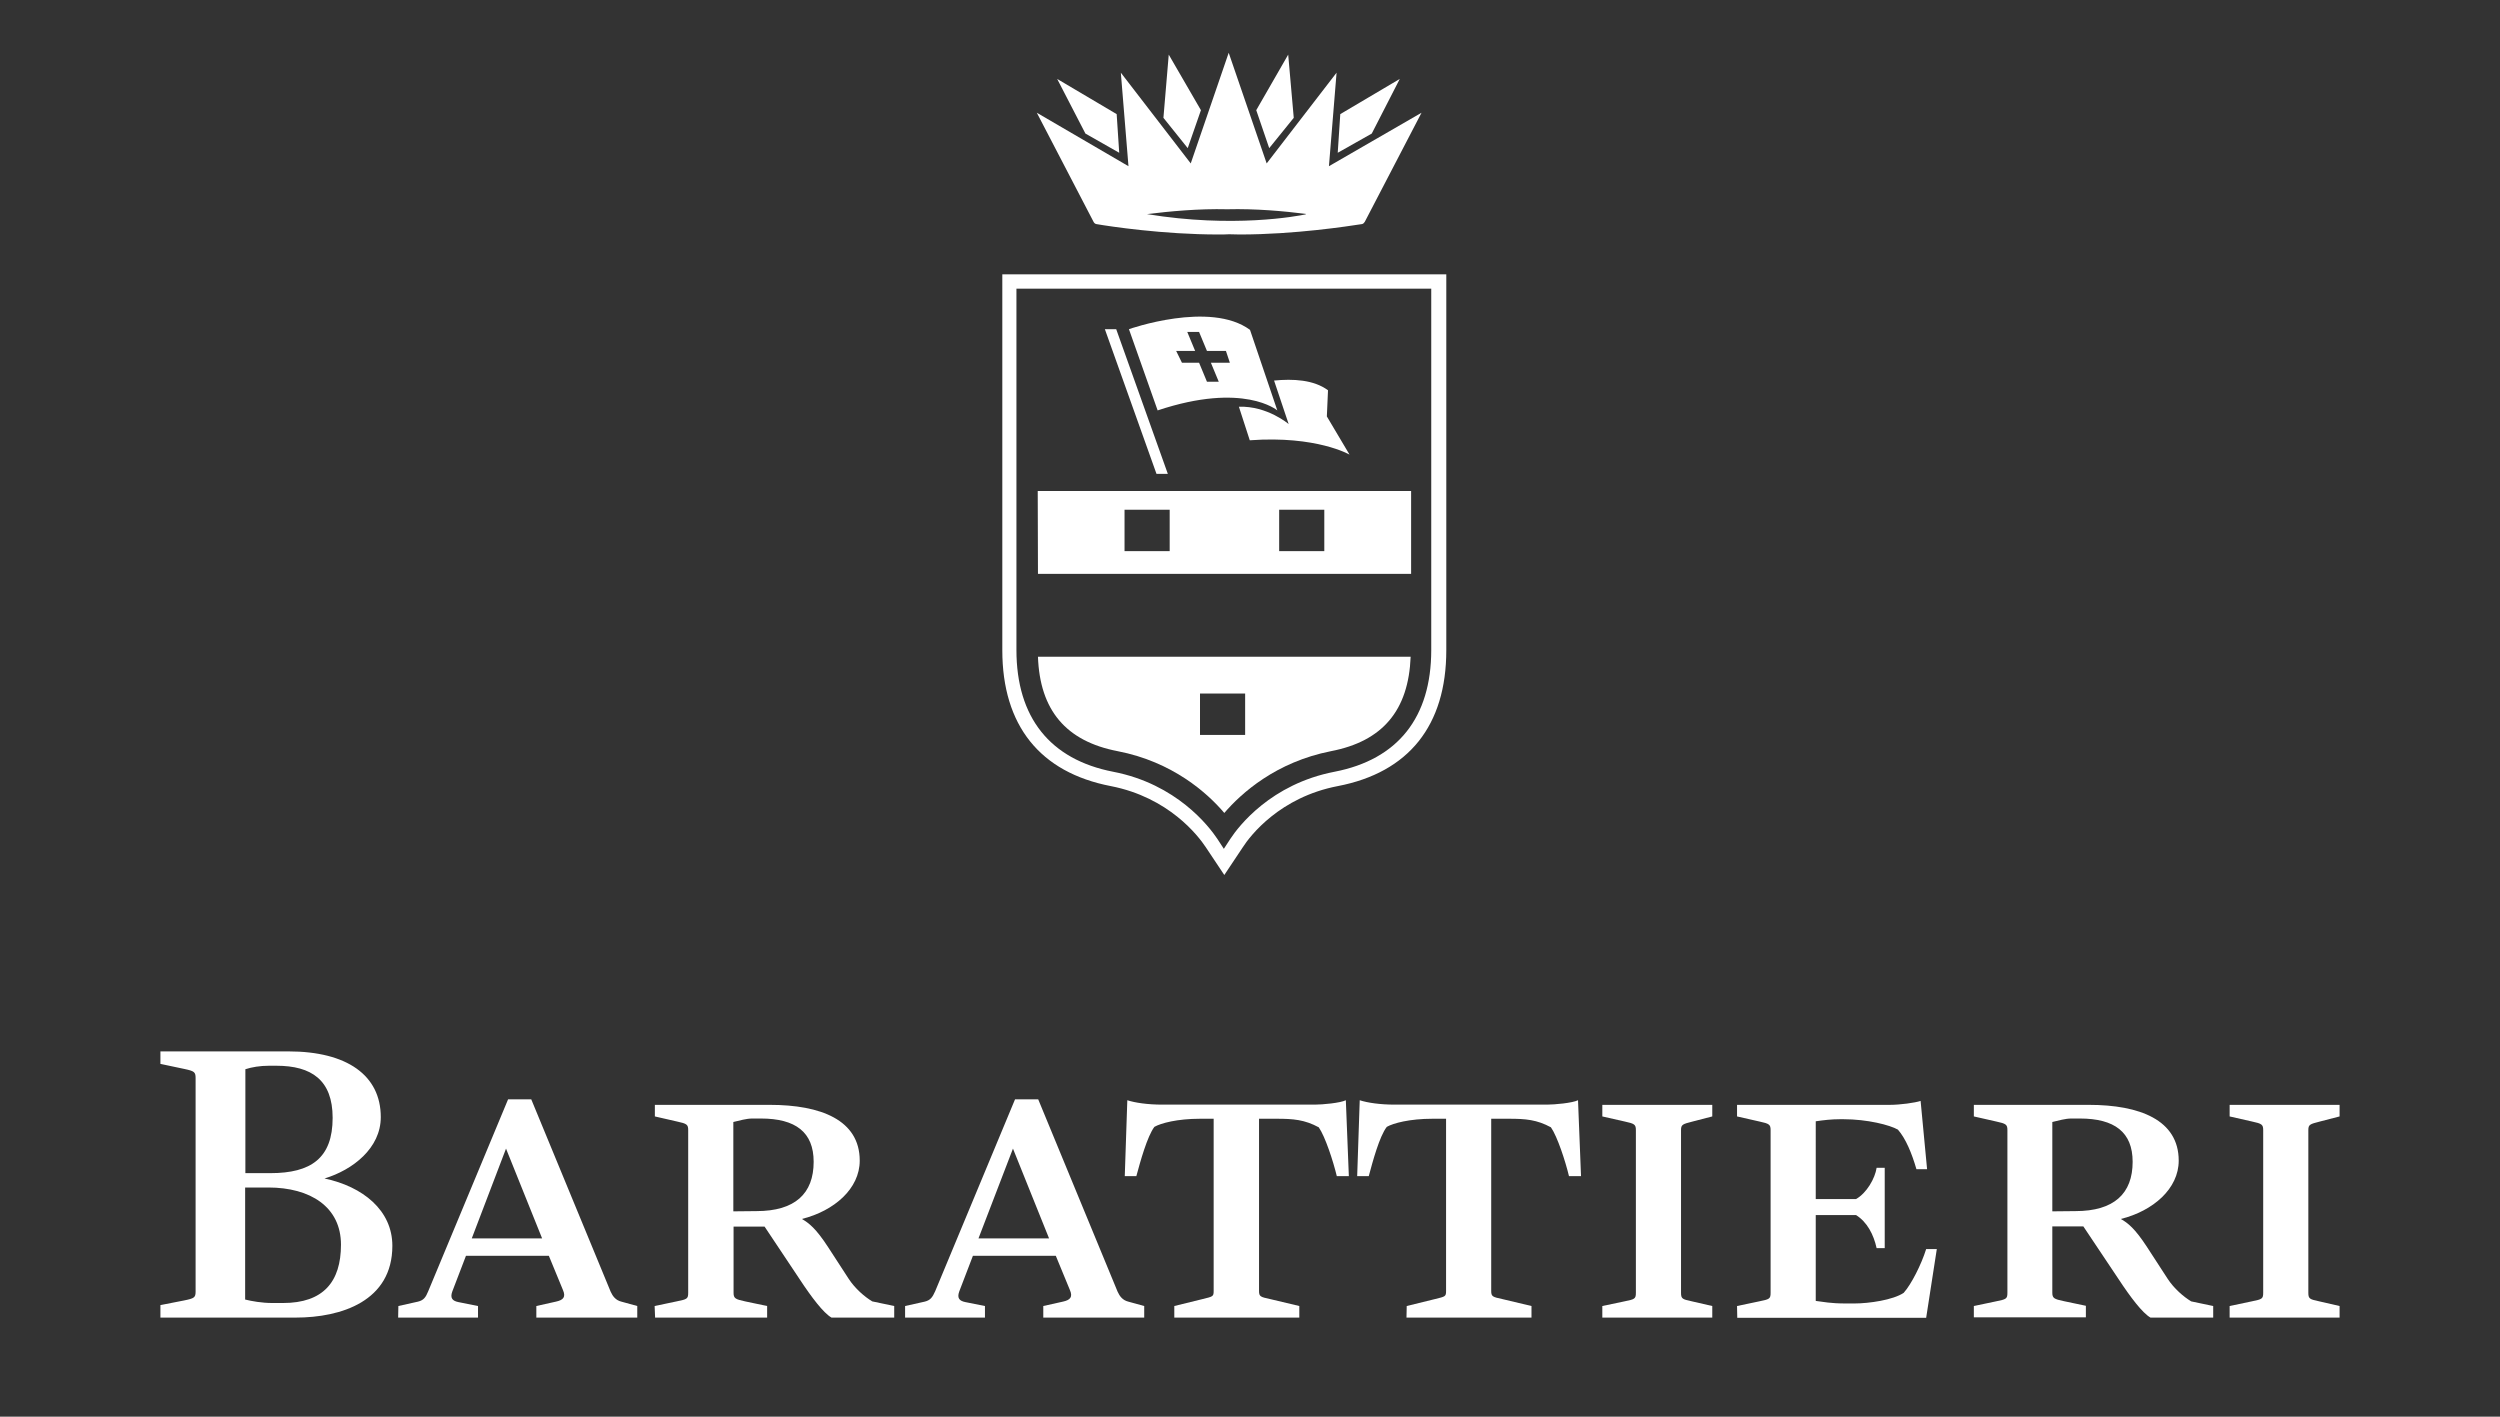 <?xml version="1.0" encoding="utf-8"?>
<!-- Generator: Adobe Illustrator 25.0.1, SVG Export Plug-In . SVG Version: 6.00 Build 0)  -->
<svg version="1.1" id="Livello_1" xmlns="http://www.w3.org/2000/svg" xmlns:xlink="http://www.w3.org/1999/xlink" x="0px" y="0px"
	 viewBox="0 0 1080 612" style="enable-background:new 0 0 1080 612;" xml:space="preserve">
<rect x="0" y="0" width="1080" height="612" fill="#333333" stroke="none"/>
<style type="text/css">
	.st0{fill:#FFFFFF;}
</style>
<g>
	<path class="st0" d="M69.3,563.8l10.2-2c4.5-0.9,5-1.3,5-3.9v-92.2c0-2.6-0.6-3-4.8-3.9l-10.4-2.2v-5.4h55.3
		c25.4,0,39.9,10.4,39.9,28.4c0,13.4-12.1,22.8-24.3,26.5c16.5,3.5,29.3,13.7,29.3,29.1c0,23.8-21.9,31-41.8,31H69.3V563.8z
		 M116.8,506.8c17.6,0,26.9-6.5,26.9-23.9c0-16.3-9.1-22.5-24.3-22.5h-3.2c-3.9,0-7.4,0.6-10.2,1.5v44.9L116.8,506.8L116.8,506.8z
		 M122.3,562.9c17.3,0,25-9.1,25-25.2c0-16.3-13.2-24.7-31.4-24.7h-10v48.4c2.8,0.7,7.2,1.5,11.7,1.5H122.3z"/>
	<path class="st0" d="M172.1,564.2l8.5-1.9c2.4-0.6,3.3-1.8,4.4-4.5l34.5-82.9h10l34.3,83.1c0.9,2,2.2,3.7,4.6,4.3l6.9,1.9v5h-43.6
		v-5l8.5-1.9c3.2-0.7,4.3-2,3-5l-6.1-14.8h-35.8l-5.9,15.4c-1.1,3,0.2,4.1,2.6,4.6l8.5,1.7v5h-34.5L172.1,564.2L172.1,564.2z
		 M234.2,535l-15.6-38.8L203.8,535H234.2z"/>
	<path class="st0" d="M282.8,564.2l9.5-2c4.5-0.9,5-1.1,5-3.7v-70.3c0-2.4-0.6-2.8-4.8-3.7l-9.6-2.2v-5h49.7
		c21.9,0,38.8,6.5,38.8,24.1c0,12.1-11,21.7-25,25.2c3,1.7,6.1,4.1,11.3,12.1l8.9,13.7c2.8,4.3,6.9,7.8,10.2,9.8l9.5,2v5h-27.1
		c-3.5-2-8.7-8.9-13.7-16.5l-15.2-22.8h-13.4v28.6c0,2.4,0.8,2.8,5,3.7l9.5,2v5h-48.4L282.8,564.2L282.8,564.2z M326.8,523.2
		c16.7,0,24.7-7.6,24.7-21.3c0-12.8-7.8-18.7-22.8-18.7h-3.7c-2.6,0-5.6,0.9-8.2,1.5v38.6L326.8,523.2L326.8,523.2z"/>
	<path class="st0" d="M391,564.2l8.5-1.9c2.4-0.6,3.3-1.8,4.5-4.5l34.5-82.9h10l34.3,83.1c0.9,2,2.2,3.7,4.6,4.3l6.9,1.9v5h-43.6v-5
		l8.5-1.9c3.2-0.7,4.3-2,3-5l-6.1-14.8h-35.8l-5.9,15.4c-1.1,3,0.2,4.1,2.6,4.6l8.5,1.7v5H391V564.2z M453.2,535l-15.6-38.8
		L422.7,535H453.2z"/>
	<path class="st0" d="M507.3,564.2l12.2-3c4.5-1.1,4.8-1.1,4.8-3.5v-74.4h-5.9c-9.8,0-16.9,1.9-19.7,3.5c-3.1,4.1-6.1,15-7.8,21.3
		h-5l1.1-32.8c3.3,1.1,8.9,1.9,15,1.9H568c3.3,0,11-0.7,13.4-1.9l1.3,32.8h-5.2c-1.5-6.3-5-17.1-7.8-21.1c-6.1-3.3-11-3.7-18.2-3.7
		h-7.6v74.4c0,2.4,0.6,2.6,4.8,3.5l12.6,3v5h-54L507.3,564.2L507.3,564.2z"/>
	<path class="st0" d="M607.7,564.2l12.2-3c4.5-1.1,4.8-1.1,4.8-3.5v-74.4h-5.9c-9.8,0-16.9,1.9-19.7,3.5c-3.2,4.1-6.1,15-7.8,21.3
		h-5l1.1-32.8c3.3,1.1,8.9,1.9,15,1.9h65.9c3.3,0,11-0.7,13.4-1.9l1.3,32.8h-5.2c-1.5-6.3-5-17.1-7.8-21.1
		c-6.1-3.3-10.9-3.7-18.2-3.7h-7.6v74.4c0,2.4,0.6,2.6,4.8,3.5l12.6,3v5h-54L607.7,564.2L607.7,564.2z"/>
	<path class="st0" d="M692.2,564.2l9.5-2c4.5-0.9,5-1.1,5-3.7v-70.3c0-2.4-0.6-2.8-4.8-3.7l-9.7-2.2v-5h47.5v5l-8.5,2.2
		c-4.3,1.1-5,1.3-5,3.7v70.3c0,2.6,0.6,2.8,4.8,3.7l8.7,2v5h-47.5L692.2,564.2L692.2,564.2z"/>
	<path class="st0" d="M750.4,564.2l9.5-2c4.5-0.9,5-1.1,5-3.7v-70.3c0-2.4-0.6-2.8-4.8-3.7l-9.7-2.2v-5h65.9c4.6,0,11-0.9,13.4-1.7
		l2.8,29.5h-4.6c-2-6.9-4.6-13.2-8-17.1c-3.5-2-13.2-4.5-23.6-4.5h-1.3c-3.9,0-7.2,0.4-10.6,0.9V518h17.4c4.6-2.6,8.2-8.9,8.9-13.5
		h3.5v34.7h-3.5c-1.3-5.9-4.1-11.3-8.9-14.3h-17.4v37.1c3.5,0.4,6.1,1.1,13,1.1h3.7c6.3,0,16.7-1.5,21.3-4.6
		c3.3-3.7,7.6-12.2,9.7-18.9h4.6l-4.6,29.7h-81.6L750.4,564.2L750.4,564.2z"/>
	<path class="st0" d="M852.7,564.2l9.5-2c4.5-0.9,5-1.1,5-3.7v-70.3c0-2.4-0.6-2.8-4.8-3.7l-9.7-2.2v-5h49.7
		c21.9,0,38.8,6.5,38.8,24.1c0,12.1-11,21.7-25,25.2c3,1.7,6.1,4.1,11.3,12.1l8.9,13.7c2.8,4.3,6.9,7.8,10.2,9.8l9.5,2v5h-27.1
		c-3.5-2-8.7-8.9-13.7-16.5L900,529.8h-13.4v28.6c0,2.4,0.7,2.8,5,3.7l9.5,2v5h-48.4L852.7,564.2L852.7,564.2z M896.6,523.2
		c16.7,0,24.7-7.6,24.7-21.3c0-12.8-7.8-18.7-22.8-18.7h-3.7c-2.6,0-5.6,0.9-8.2,1.5v38.6L896.6,523.2L896.6,523.2z"/>
	<path class="st0" d="M963.2,564.2l9.5-2c4.5-0.9,5-1.1,5-3.7v-70.3c0-2.4-0.6-2.8-4.8-3.7l-9.7-2.2v-5h47.5v5l-8.5,2.2
		c-4.3,1.1-5,1.3-5,3.7v70.3c0,2.6,0.6,2.8,4.8,3.7l8.7,2v5h-47.5L963.2,564.2L963.2,564.2z"/>
	<path class="st0" d="M528.9,378l-8-12c-3.3-5-16-21.5-41-26.4c-30.6-5.9-46.9-26.2-46.9-58.7V118.5h191.8v162.4
		c0,32.5-16.2,52.8-46.9,58.7c-25,4.8-37.8,21.4-41,26.4L528.9,378z M439.1,124.7v156.1c0,29.1,14.5,47.3,41.8,52.6
		c27.4,5.3,41.4,23.6,45,29l2.8,4.3l2.8-4.3c3.6-5.5,17.6-23.7,45-29c27.4-5.3,41.8-23.5,41.8-52.6V124.7H439.1z"/>
	<path class="st0" d="M448.4,247.9h161.2v-35.8H448.3L448.4,247.9L448.4,247.9z M505.3,238.1h-19.5v-17.9h19.5V238.1z M572.1,238.1
		h-19.5v-17.9h19.5V238.1z"/>
	<polygon class="st0" points="504.5,204.7 499.6,204.7 477.3,142.2 482.2,142.2 	"/>
	<path class="st0" d="M448.4,283.7c0.8,23.1,12.1,36.5,34.4,40.8c23.8,4.6,38.8,18.1,46.1,26.7c7.4-8.6,22.3-22,46.1-26.7
		c22.3-4.3,33.5-17.6,34.4-40.8H448.4z M537.9,317.5h-19.5v-17.9h19.5V317.5z"/>
	<path class="st0" d="M573.2,179.9l0.5-11.3c-6.2-4.6-15.2-5-23.3-4.2l6.3,18.8c0,0-9.2-7.9-21.5-7.5l4.7,14.5
		c28.9-2.1,43.1,6.2,43.1,6.2L573.2,179.9z"/>
	<path class="st0" d="M540,142.5c-17.2-12.7-52.3-0.3-52.3-0.3l12.4,35.1c37.2-12.4,51.7,0,51.7,0L540,142.5z M523.1,156.7l3.4,8.2
		h-5.1l-3.4-8.2h-7.4l-2.5-5.1h8.2l-3.4-8.2h5.1l3.4,8.2h8.2l1.7,5.1H523.1z"/>
	<polygon class="st0" points="468.9,57.7 456.7,34.1 482.4,49.3 483.5,66 	"/>
	<polygon class="st0" points="502.6,50.9 504.9,23.6 518.8,47.6 513.1,64 	"/>
	<polygon class="st0" points="592.6,57.7 604.7,34.1 579,49.3 577.9,66 	"/>
	<polygon class="st0" points="558.9,50.9 556.5,23.6 542.7,47.6 548.3,64 	"/>
	<path class="st0" d="M574.1,71.8l3.3-40.4l-30.2,39.2l-16.4-47.8l-16.4,47.8l-30.2-39.2l3.3,40.4l-39.6-23.1l24.5,47.1
		c0.2,0.4,0.6,0.9,1.2,1c5.8,1,28.9,4.5,52.8,4.5c1.5,0,3,0,4.6-0.1c1.5,0,3,0.1,4.6,0.1c23.8,0,46.9-3.6,52.8-4.5
		c0.6-0.1,1-0.7,1.2-1l24.5-47.1L574.1,71.8z M564.1,92.6c-3.8,0.8-31.4,6-68.6-0.1c9.6-1.2,22.2-2.4,34.7-2.1
		c12.2-0.3,24.4,0.8,33.9,2L564.1,92.6L564.1,92.6z"/>
</g>
</svg>
